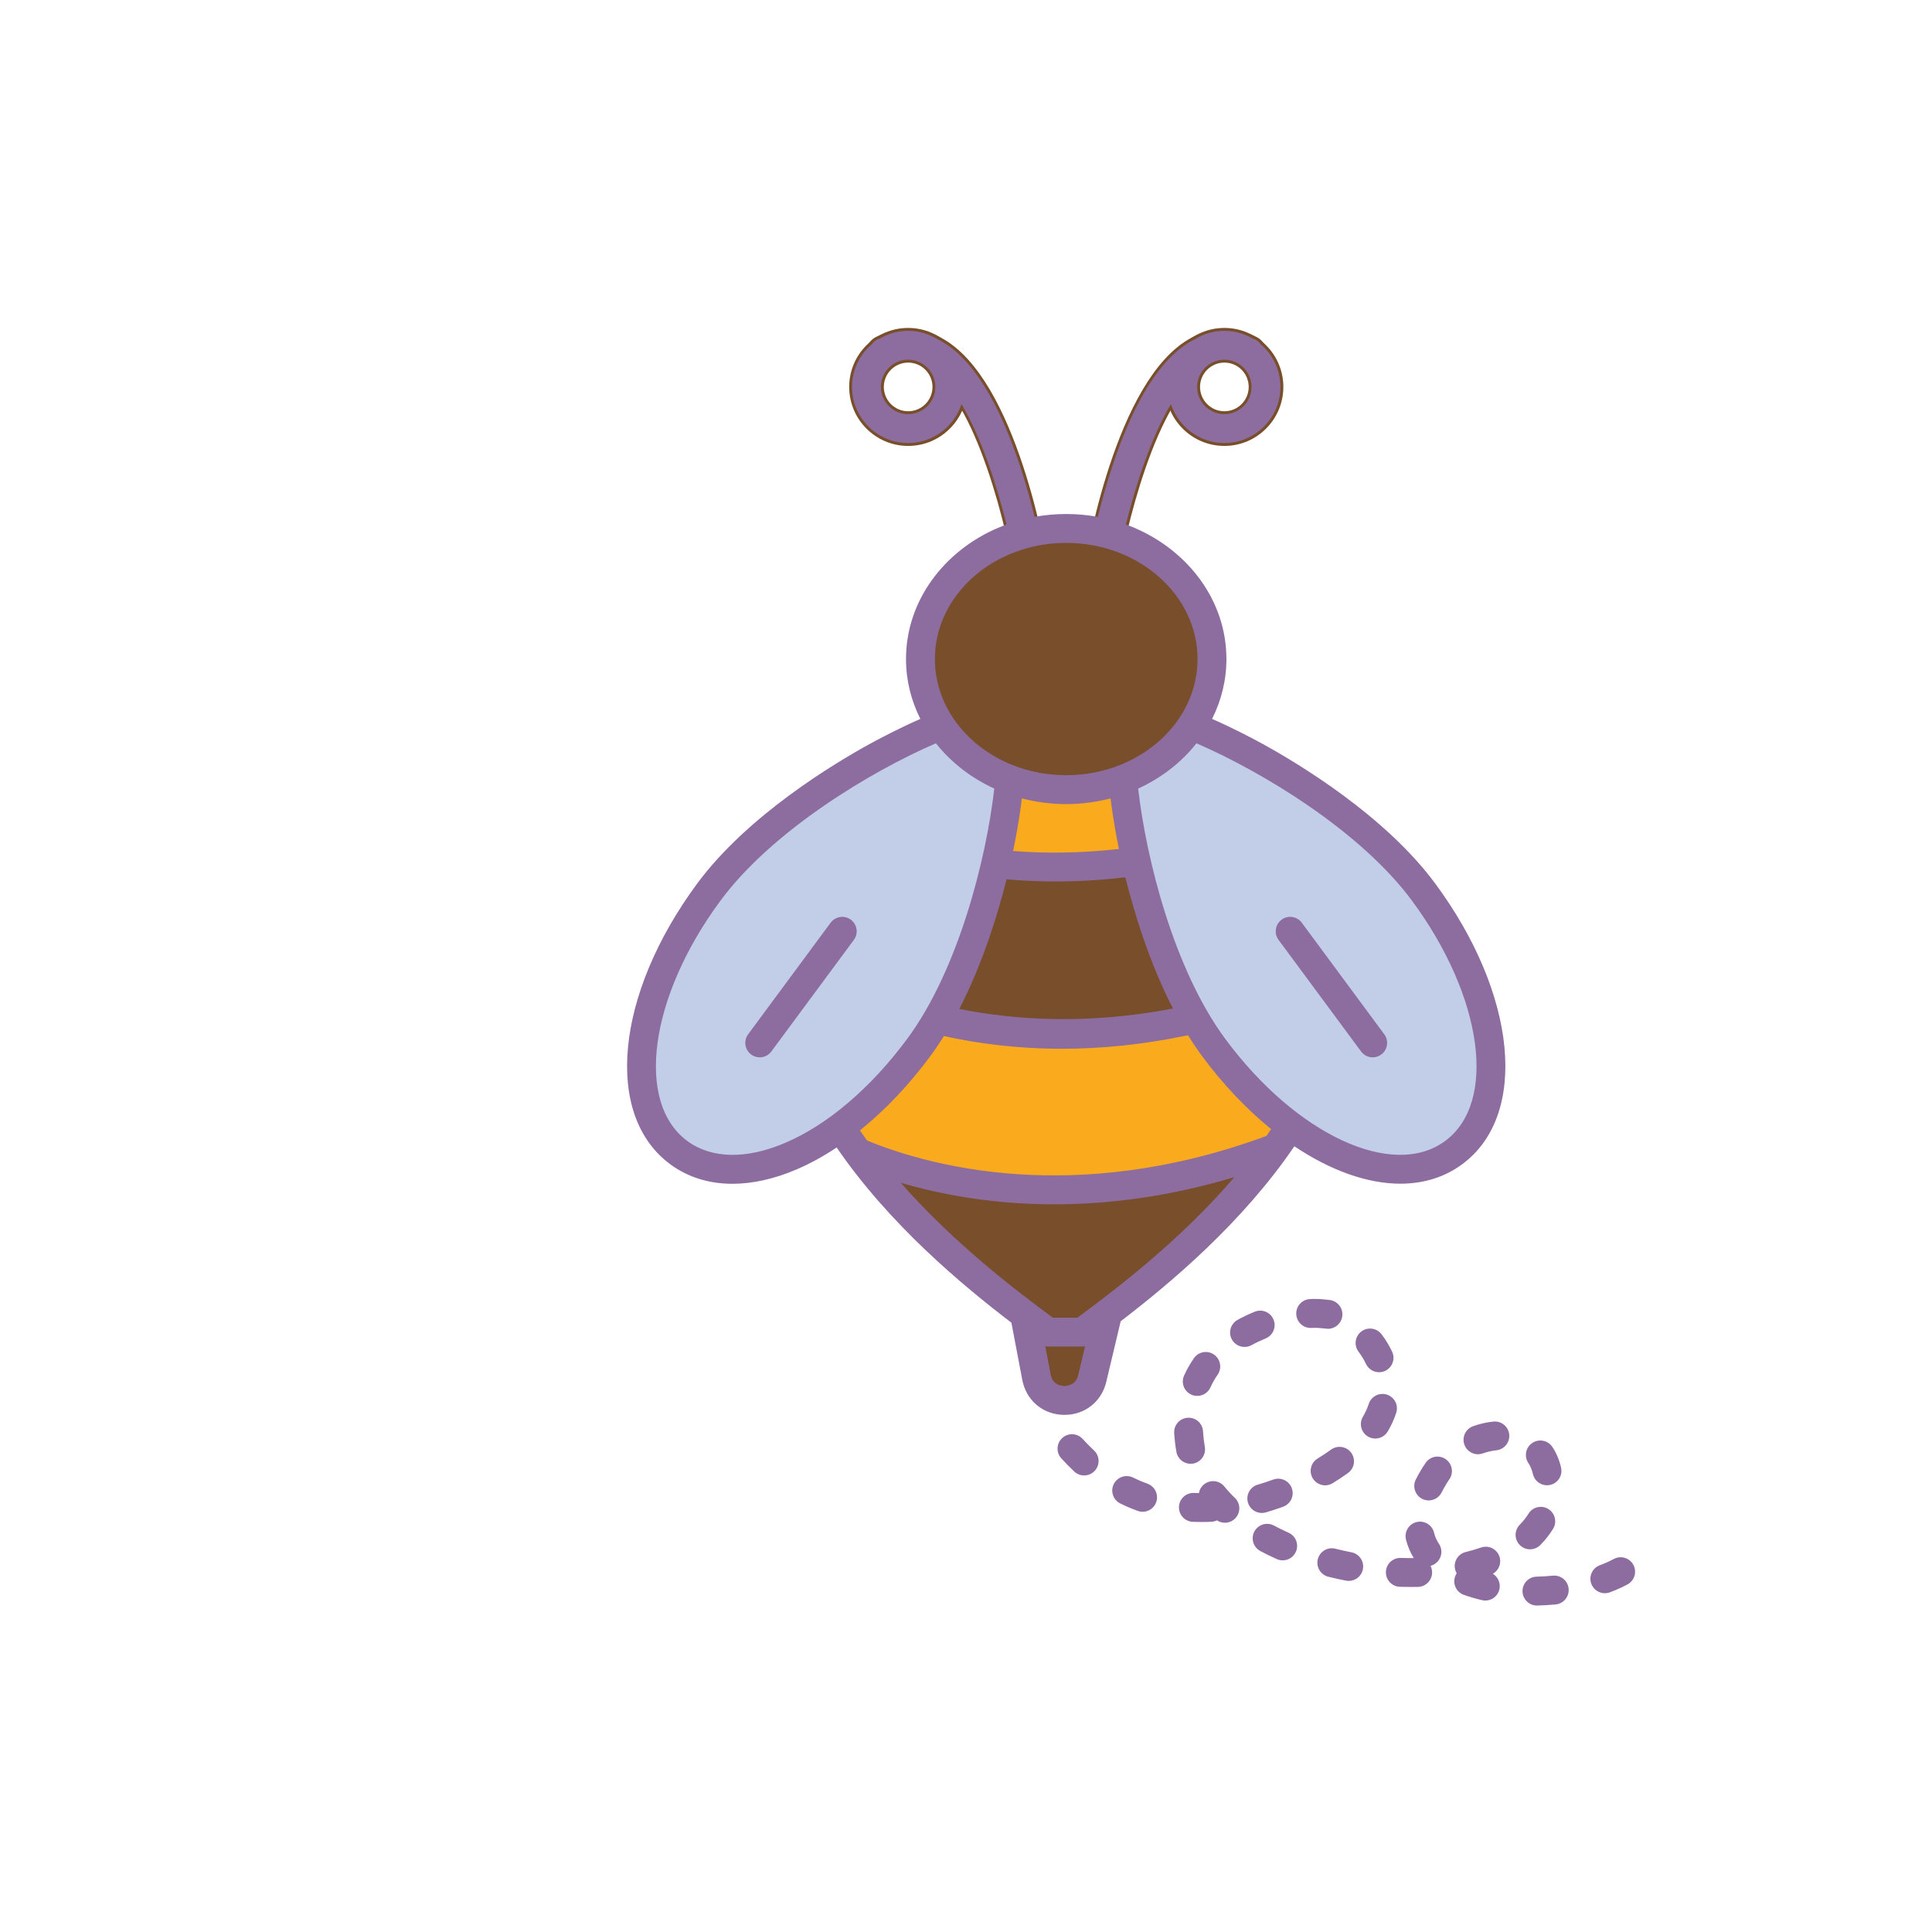 <?xml version="1.0" encoding="UTF-8"?> <svg xmlns="http://www.w3.org/2000/svg" xmlns:xlink="http://www.w3.org/1999/xlink" width="375pt" height="375pt" viewBox="0 0 375 375"> <defs> <clipPath id="clip1"> <path d="M 210 63.383 L 246 63.383 L 246 117 L 210 117 Z M 210 63.383 "></path> </clipPath> <clipPath id="clip2"> <path d="M 226 63.383 L 250 63.383 L 250 87 L 226 87 Z M 226 63.383 "></path> </clipPath> <clipPath id="clip3"> <path d="M 168 63.383 L 204 63.383 L 204 117 L 168 117 Z M 168 63.383 "></path> </clipPath> <clipPath id="clip4"> <path d="M 164 63.383 L 188 63.383 L 188 87 L 164 87 Z M 164 63.383 "></path> </clipPath> <clipPath id="clip5"> <path d="M 295 305 L 305 305 L 305 311.633 L 295 311.633 Z M 295 305 "></path> </clipPath> <clipPath id="clip6"> <path d="M 308 302 L 317.93 302 L 317.93 310 L 308 310 Z M 308 302 "></path> </clipPath> </defs> <g id="surface1"> <rect x="0" y="0" width="375" height="375" style="fill:rgb(100%,100%,100%);fill-opacity:1;stroke:none;"></rect> <rect x="0" y="0" width="375" height="375" style="fill:rgb(100%,100%,100%);fill-opacity:1;stroke:none;"></rect> <path style=" stroke:none;fill-rule:nonzero;fill:rgb(47.06%,30.98%,16.469%);fill-opacity:1;" d="M 261.551 186.988 C 264.723 159.758 233.34 136.77 209.867 136.715 L 203.344 136.715 C 159.223 146.16 151.238 173.211 152.227 184.93 C 152.711 198.789 156.98 225.352 203.383 258.559 L 209.906 258.559 C 216.027 254.078 230.258 243.355 240.902 231.379 C 262.797 206.461 261.551 186.988 261.551 186.988 "></path> <path style=" stroke:none;fill-rule:nonzero;fill:rgb(47.06%,30.98%,16.469%);fill-opacity:1;" d="M 198.527 253.344 L 201.188 267.324 C 202.305 273.184 210.629 273.379 212.008 267.57 L 215.395 253.344 L 198.527 253.344 "></path> <path style=" stroke:none;fill-rule:nonzero;fill:rgb(97.649%,67.059%,11.369%);fill-opacity:1;" d="M 254.512 190.477 C 199.867 213.445 162.395 190.477 162.395 190.477 L 152.27 184.852 C 152.738 198.742 157.621 211.371 166.52 223.523 C 178.367 228.625 208.312 237.762 248.059 222.781 C 256.168 211.48 260.801 199.758 261.652 186.988 L 254.512 190.477 "></path> <path style=" stroke:none;fill-rule:nonzero;fill:rgb(97.649%,67.059%,11.369%);fill-opacity:1;" d="M 252.227 158.293 C 240.777 144.168 221.352 135.98 209.91 136.715 L 203.387 136.715 C 193.957 137.246 173.816 145 161.695 158.719 C 168.23 162.219 203.285 178.66 252.227 158.293 "></path> <path style=" stroke:none;fill-rule:nonzero;fill:rgb(76.079%,80.389%,90.59%);fill-opacity:1;" d="M 137.602 173.141 C 152.965 152.367 190.23 135.262 194.691 138.566 C 199.152 141.867 193.715 182.52 178.355 203.293 C 162.996 224.066 142.992 232.035 131.742 223.707 C 120.488 215.383 122.242 193.914 137.602 173.141 "></path> <path style=" stroke:none;fill-rule:nonzero;fill:rgb(76.079%,80.389%,90.59%);fill-opacity:1;" d="M 276.316 173.141 C 260.957 152.367 223.691 135.262 219.23 138.566 C 214.77 141.867 220.207 182.52 235.566 203.293 C 250.926 224.066 270.93 232.035 282.184 223.707 C 293.434 215.383 291.68 193.914 276.316 173.141 "></path> <g clip-path="url(#clip1)" clip-rule="nonzero"> <path style=" stroke:none;fill-rule:nonzero;fill:rgb(47.06%,30.98%,16.469%);fill-opacity:1;" d="M 213.402 116.207 C 213.23 116.207 213.059 116.191 212.883 116.168 C 211.047 115.883 209.793 114.164 210.078 112.324 C 210.691 108.375 216.48 73.477 231.211 65.578 C 235.172 63.453 239.531 63.383 243.82 65.371 C 245.504 66.152 246.242 68.148 245.457 69.836 C 244.684 71.523 242.688 72.258 240.996 71.477 C 238.602 70.367 236.5 70.379 234.391 71.508 C 224.395 76.859 218.246 103.535 216.723 113.359 C 216.461 115.02 215.031 116.207 213.402 116.207 "></path> </g> <path style=" stroke:none;fill-rule:nonzero;fill:rgb(100%,100%,100%);fill-opacity:1;" d="M 245.734 75.102 C 245.734 79.566 242.117 83.191 237.652 83.191 C 233.184 83.191 229.562 79.566 229.562 75.102 C 229.562 70.637 233.184 67.016 237.652 67.016 C 242.117 67.016 245.734 70.637 245.734 75.102 "></path> <g clip-path="url(#clip2)" clip-rule="nonzero"> <path style=" stroke:none;fill-rule:nonzero;fill:rgb(47.06%,30.98%,16.469%);fill-opacity:1;" d="M 237.652 70.379 C 235.047 70.379 232.926 72.5 232.926 75.102 C 232.926 77.707 235.047 79.824 237.652 79.824 C 240.258 79.824 242.371 77.707 242.371 75.102 C 242.371 72.5 240.258 70.379 237.652 70.379 Z M 237.652 86.555 C 231.336 86.555 226.203 81.414 226.203 75.102 C 226.203 68.789 231.336 63.652 237.652 63.652 C 243.961 63.652 249.098 68.789 249.098 75.102 C 249.098 81.414 243.961 86.555 237.652 86.555 "></path> </g> <g clip-path="url(#clip3)" clip-rule="nonzero"> <path style=" stroke:none;fill-rule:nonzero;fill:rgb(47.06%,30.98%,16.469%);fill-opacity:1;" d="M 200.52 116.207 C 198.891 116.207 197.461 115.02 197.203 113.359 C 195.676 103.535 189.531 76.859 179.535 71.508 C 177.422 70.379 175.32 70.367 172.926 71.477 C 171.242 72.254 169.242 71.523 168.465 69.836 C 167.688 68.148 168.418 66.152 170.102 65.371 C 174.395 63.387 178.75 63.457 182.707 65.578 C 197.441 73.477 203.234 108.375 203.848 112.324 C 204.133 114.164 202.875 115.883 201.039 116.168 C 200.863 116.191 200.695 116.207 200.52 116.207 "></path> </g> <path style=" stroke:none;fill-rule:nonzero;fill:rgb(100%,100%,100%);fill-opacity:1;" d="M 168.191 75.102 C 168.191 79.566 171.809 83.191 176.273 83.191 C 180.738 83.191 184.359 79.566 184.359 75.102 C 184.359 70.637 180.738 67.016 176.273 67.016 C 171.809 67.016 168.191 70.637 168.191 75.102 "></path> <g clip-path="url(#clip4)" clip-rule="nonzero"> <path style=" stroke:none;fill-rule:nonzero;fill:rgb(47.06%,30.98%,16.469%);fill-opacity:1;" d="M 176.273 70.379 C 173.668 70.379 171.551 72.5 171.551 75.102 C 171.551 77.707 173.668 79.824 176.273 79.824 C 178.879 79.824 180.996 77.707 180.996 75.102 C 180.996 72.5 178.879 70.379 176.273 70.379 Z M 176.273 86.555 C 169.957 86.555 164.828 81.414 164.828 75.102 C 164.828 68.789 169.957 63.652 176.273 63.652 C 182.586 63.652 187.723 68.789 187.723 75.102 C 187.723 81.414 182.586 86.555 176.273 86.555 "></path> </g> <path style=" stroke:none;fill-rule:nonzero;fill:rgb(47.06%,30.98%,16.469%);fill-opacity:1;" d="M 235.258 127.918 C 235.258 141.922 222.586 153.27 206.965 153.27 C 191.336 153.27 178.672 141.922 178.672 127.918 C 178.672 113.918 191.336 102.57 206.965 102.57 C 222.586 102.57 235.258 113.918 235.258 127.918 "></path> <path style=" stroke:none;fill-rule:nonzero;fill:rgb(55.289%,42.349%,62.349%);fill-opacity:1;" d="M 237.641 288.523 C 236.664 287.324 234.902 287.141 233.703 288.117 C 233.156 288.559 232.816 289.168 232.707 289.812 C 232.395 289.801 232.078 289.793 231.762 289.781 C 230.203 289.719 228.906 290.906 228.836 292.457 C 228.766 294.004 229.961 295.312 231.508 295.383 C 232.074 295.41 232.637 295.418 233.203 295.418 C 233.832 295.43 234.484 295.402 235.129 295.375 C 235.516 295.355 235.879 295.258 236.207 295.102 C 236.676 295.41 237.207 295.562 237.746 295.562 C 238.484 295.562 239.219 295.273 239.766 294.703 C 240.84 293.586 240.805 291.809 239.688 290.738 C 238.941 290.02 238.254 289.277 237.641 288.523 "></path> <path style=" stroke:none;fill-rule:nonzero;fill:rgb(55.289%,42.349%,62.349%);fill-opacity:1;" d="M 231.094 284.121 C 231.25 284.121 231.406 284.109 231.574 284.082 C 233.098 283.82 234.117 282.371 233.855 280.84 C 233.676 279.812 233.559 278.797 233.504 277.824 C 233.418 276.277 232.125 275.105 230.551 275.184 C 229.004 275.27 227.82 276.594 227.91 278.137 C 227.977 279.324 228.121 280.555 228.336 281.797 C 228.57 283.16 229.754 284.121 231.094 284.121 "></path> <path style=" stroke:none;fill-rule:nonzero;fill:rgb(55.289%,42.349%,62.349%);fill-opacity:1;" d="M 278.344 297.484 C 277.973 295.98 276.457 295.059 274.953 295.434 C 273.453 295.801 272.531 297.324 272.902 298.824 C 273.211 300.09 273.719 301.301 274.41 302.422 C 273.578 302.426 272.742 302.418 271.898 302.391 C 271.867 302.391 271.836 302.391 271.801 302.391 C 270.301 302.391 269.055 303.582 269.004 305.098 C 268.953 306.645 270.164 307.941 271.711 307.996 C 272.406 308.02 273.098 308.027 273.789 308.027 C 274.27 308.027 274.758 308.023 275.234 308.016 C 276.785 307.973 278.004 306.691 277.973 305.141 C 277.957 304.703 277.848 304.297 277.664 303.934 C 277.957 303.852 278.246 303.727 278.512 303.551 C 279.805 302.691 280.16 300.953 279.305 299.664 C 278.855 298.988 278.531 298.254 278.344 297.484 "></path> <path style=" stroke:none;fill-rule:nonzero;fill:rgb(55.289%,42.349%,62.349%);fill-opacity:1;" d="M 235.641 262.922 C 234.371 262.039 232.625 262.352 231.742 263.621 C 231.004 264.688 230.359 265.816 229.832 266.992 C 229.195 268.402 229.824 270.062 231.234 270.695 C 231.609 270.867 232 270.945 232.383 270.945 C 233.453 270.945 234.473 270.332 234.941 269.297 C 235.328 268.438 235.801 267.605 236.344 266.824 C 237.227 265.555 236.91 263.809 235.641 262.922 "></path> <path style=" stroke:none;fill-rule:nonzero;fill:rgb(55.289%,42.349%,62.349%);fill-opacity:1;" d="M 297.543 286.121 C 297.844 287.414 298.996 288.289 300.27 288.289 C 300.48 288.289 300.695 288.27 300.91 288.215 C 302.414 287.867 303.352 286.359 303 284.852 C 302.66 283.375 302.094 282.031 301.32 280.863 C 300.465 279.57 298.727 279.211 297.438 280.062 C 296.145 280.914 295.789 282.652 296.641 283.945 C 297.047 284.562 297.348 285.297 297.543 286.121 "></path> <path style=" stroke:none;fill-rule:nonzero;fill:rgb(55.289%,42.349%,62.349%);fill-opacity:1;" d="M 291.035 302.105 C 290.527 300.641 288.934 299.867 287.473 300.375 C 286.535 300.699 285.535 300.988 284.504 301.242 C 282.996 301.605 282.074 303.117 282.438 304.625 C 282.504 304.895 282.605 305.145 282.738 305.371 C 282.617 305.559 282.516 305.762 282.438 305.977 C 281.914 307.438 282.672 309.039 284.133 309.559 C 285.242 309.957 286.43 310.305 287.664 310.594 C 287.879 310.641 288.094 310.668 288.305 310.668 C 289.578 310.668 290.73 309.793 291.031 308.5 C 291.312 307.293 290.766 306.078 289.762 305.469 C 290.922 304.816 291.488 303.406 291.035 302.105 "></path> <g clip-path="url(#clip5)" clip-rule="nonzero"> <path style=" stroke:none;fill-rule:nonzero;fill:rgb(55.289%,42.349%,62.349%);fill-opacity:1;" d="M 301.406 305.836 C 300.367 305.938 299.305 306.004 298.258 306.027 C 296.715 306.059 295.484 307.344 295.52 308.891 C 295.555 310.418 296.801 311.633 298.32 311.633 C 298.344 311.633 298.363 311.633 298.387 311.633 C 299.574 311.605 300.77 311.531 301.945 311.422 C 303.488 311.273 304.617 309.902 304.469 308.359 C 304.32 306.816 302.961 305.691 301.406 305.836 "></path> </g> <path style=" stroke:none;fill-rule:nonzero;fill:rgb(55.289%,42.349%,62.349%);fill-opacity:1;" d="M 245.66 259.789 C 247.09 259.207 247.781 257.57 247.195 256.137 C 246.613 254.707 244.977 254.012 243.543 254.602 C 242.387 255.07 241.266 255.602 240.211 256.188 C 238.859 256.93 238.363 258.637 239.109 259.992 C 239.621 260.922 240.582 261.441 241.57 261.441 C 242.023 261.441 242.488 261.332 242.918 261.094 C 243.781 260.617 244.703 260.18 245.66 259.789 "></path> <path style=" stroke:none;fill-rule:nonzero;fill:rgb(55.289%,42.349%,62.349%);fill-opacity:1;" d="M 298.977 299.883 C 299.934 298.918 300.766 297.859 301.445 296.754 C 302.258 295.434 301.844 293.703 300.527 292.895 C 299.215 292.086 297.484 292.496 296.676 293.812 C 296.215 294.562 295.648 295.277 294.988 295.941 C 293.902 297.043 293.91 298.82 295.012 299.906 C 295.559 300.449 296.273 300.719 296.984 300.719 C 297.703 300.719 298.426 300.441 298.977 299.883 "></path> <path style=" stroke:none;fill-rule:nonzero;fill:rgb(55.289%,42.349%,62.349%);fill-opacity:1;" d="M 289.859 275.926 C 288.555 276.059 287.23 276.359 285.934 276.824 C 284.477 277.344 283.715 278.949 284.234 280.406 C 284.645 281.555 285.727 282.27 286.875 282.27 C 287.188 282.27 287.508 282.215 287.816 282.105 C 288.688 281.797 289.57 281.59 290.43 281.504 C 291.973 281.344 293.09 279.969 292.938 278.426 C 292.773 276.891 291.418 275.773 289.859 275.926 "></path> <path style=" stroke:none;fill-rule:nonzero;fill:rgb(55.289%,42.349%,62.349%);fill-opacity:1;" d="M 264.23 258.445 C 262.996 259.383 262.762 261.141 263.699 262.375 C 264.266 263.129 264.754 263.926 265.137 264.738 C 265.613 265.75 266.621 266.348 267.672 266.348 C 268.07 266.348 268.48 266.266 268.863 266.086 C 270.266 265.422 270.863 263.754 270.207 262.352 C 269.656 261.184 268.969 260.051 268.156 258.98 C 267.223 257.75 265.461 257.508 264.23 258.445 "></path> <path style=" stroke:none;fill-rule:nonzero;fill:rgb(55.289%,42.349%,62.349%);fill-opacity:1;" d="M 280.613 283.23 C 279.352 282.348 277.602 282.652 276.719 283.93 C 276.512 284.219 276.316 284.52 276.125 284.832 C 275.641 285.609 275.199 286.395 274.812 287.156 C 274.113 288.539 274.664 290.227 276.043 290.926 C 276.453 291.133 276.879 291.23 277.309 291.23 C 278.328 291.23 279.316 290.668 279.809 289.695 C 280.129 289.07 280.488 288.422 280.887 287.781 C 281.027 287.559 281.168 287.344 281.312 287.133 C 282.199 285.863 281.887 284.117 280.613 283.23 "></path> <path style=" stroke:none;fill-rule:nonzero;fill:rgb(55.289%,42.349%,62.349%);fill-opacity:1;" d="M 222.742 287.996 C 221.789 287.652 220.84 287.242 219.922 286.793 C 218.535 286.113 216.859 286.688 216.172 288.078 C 215.492 289.465 216.066 291.148 217.453 291.828 C 218.543 292.363 219.68 292.848 220.816 293.262 C 221.133 293.379 221.461 293.438 221.781 293.438 C 222.922 293.438 223.996 292.73 224.41 291.598 C 224.941 290.141 224.195 288.531 222.742 287.996 "></path> <path style=" stroke:none;fill-rule:nonzero;fill:rgb(55.289%,42.349%,62.349%);fill-opacity:1;" d="M 245.699 293.555 C 246.816 293.227 247.949 292.855 249.07 292.449 C 250.523 291.914 251.266 290.301 250.734 288.852 C 250.203 287.398 248.598 286.652 247.141 287.184 C 246.141 287.547 245.125 287.883 244.125 288.172 C 242.641 288.605 241.789 290.164 242.223 291.648 C 242.582 292.871 243.699 293.668 244.91 293.668 C 245.168 293.668 245.438 293.629 245.699 293.555 "></path> <g clip-path="url(#clip6)" clip-rule="nonzero"> <path style=" stroke:none;fill-rule:nonzero;fill:rgb(55.289%,42.349%,62.349%);fill-opacity:1;" d="M 317.039 303.746 C 316.312 302.387 314.613 301.863 313.25 302.59 C 312.414 303.039 311.496 303.449 310.512 303.816 C 309.062 304.367 308.328 305.98 308.879 307.43 C 309.297 308.551 310.367 309.246 311.5 309.246 C 311.828 309.246 312.16 309.188 312.484 309.066 C 313.691 308.613 314.836 308.098 315.883 307.539 C 317.25 306.812 317.766 305.117 317.039 303.746 "></path> </g> <path style=" stroke:none;fill-rule:nonzero;fill:rgb(55.289%,42.349%,62.349%);fill-opacity:1;" d="M 210.152 279.305 C 209.109 278.156 207.34 278.066 206.191 279.105 C 205.047 280.148 204.957 281.922 205.996 283.066 C 206.816 283.969 207.664 284.828 208.527 285.633 C 209.066 286.137 209.754 286.383 210.43 286.383 C 211.184 286.383 211.934 286.082 212.484 285.488 C 213.539 284.352 213.473 282.578 212.34 281.527 C 211.598 280.832 210.855 280.082 210.152 279.305 "></path> <path style=" stroke:none;fill-rule:nonzero;fill:rgb(55.289%,42.349%,62.349%);fill-opacity:1;" d="M 262.316 301.301 C 261.277 301.098 260.223 300.863 259.184 300.602 C 257.676 300.227 256.156 301.141 255.785 302.645 C 255.41 304.145 256.324 305.668 257.828 306.043 C 258.961 306.328 260.113 306.582 261.254 306.801 C 261.434 306.836 261.613 306.852 261.793 306.852 C 263.105 306.852 264.281 305.926 264.539 304.586 C 264.832 303.066 263.844 301.594 262.316 301.301 "></path> <path style=" stroke:none;fill-rule:nonzero;fill:rgb(55.289%,42.349%,62.349%);fill-opacity:1;" d="M 250.113 297.504 C 249.137 297.062 248.176 296.594 247.266 296.109 C 245.902 295.383 244.199 295.898 243.473 297.266 C 242.746 298.633 243.266 300.332 244.629 301.059 C 245.656 301.605 246.727 302.133 247.828 302.617 C 248.199 302.789 248.582 302.863 248.965 302.863 C 250.039 302.863 251.062 302.246 251.527 301.203 C 252.156 299.793 251.527 298.133 250.113 297.504 "></path> <path style=" stroke:none;fill-rule:nonzero;fill:rgb(55.289%,42.349%,62.349%);fill-opacity:1;" d="M 256.5 257.805 C 256.605 257.82 256.711 257.828 256.816 257.832 C 256.969 257.836 257.125 257.855 257.289 257.879 C 257.445 257.906 257.602 257.922 257.762 257.922 C 259.102 257.922 260.285 256.957 260.52 255.586 C 260.777 254.062 259.75 252.613 258.227 252.352 C 257.859 252.293 257.504 252.254 257.156 252.234 C 256.332 252.129 255.379 252.094 254.27 252.148 C 252.727 252.219 251.531 253.531 251.602 255.078 C 251.676 256.625 252.977 257.828 254.531 257.75 C 255.453 257.707 256.18 257.758 256.5 257.805 "></path> <path style=" stroke:none;fill-rule:nonzero;fill:rgb(55.289%,42.349%,62.349%);fill-opacity:1;" d="M 258.664 287.887 C 259.719 287.242 260.727 286.578 261.652 285.902 C 262.906 284.996 263.18 283.246 262.273 281.988 C 261.363 280.734 259.613 280.461 258.359 281.367 C 257.555 281.953 256.676 282.535 255.746 283.102 C 254.426 283.906 254.004 285.629 254.809 286.949 C 255.34 287.816 256.262 288.301 257.207 288.301 C 257.703 288.301 258.207 288.168 258.664 287.887 "></path> <path style=" stroke:none;fill-rule:nonzero;fill:rgb(55.289%,42.349%,62.349%);fill-opacity:1;" d="M 271.004 274.234 C 271.488 272.766 270.68 271.184 269.215 270.699 C 267.738 270.219 266.156 271.023 265.676 272.492 C 265.406 273.328 265.02 274.164 264.535 274.988 C 263.746 276.32 264.188 278.039 265.52 278.832 C 265.965 279.094 266.461 279.219 266.941 279.219 C 267.902 279.219 268.832 278.73 269.359 277.844 C 270.055 276.672 270.605 275.457 271.004 274.234 "></path> <path style=" stroke:none;fill-rule:nonzero;fill:rgb(55.289%,42.349%,62.349%);fill-opacity:1;" d="M 209.133 255.758 L 204.344 255.758 C 197.336 250.562 185.297 241.492 174.848 229.582 C 182.328 231.777 192.438 233.758 204.633 233.758 C 214.918 233.758 226.684 232.352 239.582 228.488 C 228.922 240.938 216.355 250.402 209.133 255.758 Z M 209.277 266.922 C 208.797 268.914 207.062 269.016 206.555 269.02 C 206.035 269.012 204.316 268.812 203.934 266.797 L 202.887 261.305 C 203.062 261.34 203.238 261.363 203.418 261.363 L 210.059 261.363 C 210.242 261.363 210.43 261.336 210.609 261.301 Z M 166.914 219.41 C 171.77 215.496 176.43 210.602 180.598 204.961 C 181.516 203.719 182.387 202.426 183.219 201.098 C 189.656 202.527 197.344 203.566 206.113 203.566 C 213.535 203.566 221.73 202.812 230.59 200.938 C 231.445 202.324 232.352 203.668 233.305 204.961 C 237.469 210.59 242.035 215.352 246.727 219.16 C 246.426 219.609 246.113 220.051 245.805 220.488 C 208.266 234.336 179.75 226.094 168.273 221.363 C 167.812 220.723 167.359 220.07 166.914 219.41 Z M 152.402 221.832 C 144.836 225.059 138.086 224.922 133.395 221.457 C 123.234 213.938 126.07 193.445 139.848 174.809 C 149.867 161.258 169.035 149.723 181.66 144.27 C 184.59 147.969 188.48 151 192.992 153.062 C 191.426 166.754 186.023 188.199 176.098 201.625 C 169.055 211.145 160.641 218.324 152.402 221.832 Z M 206.953 105.375 C 221.008 105.375 232.441 115.488 232.441 127.918 C 232.441 140.352 221.008 150.465 206.953 150.465 C 192.895 150.465 181.461 140.352 181.461 127.918 C 181.461 115.488 192.895 105.375 206.953 105.375 Z M 196.645 165.18 C 196.656 165.102 196.676 165.016 196.691 164.945 C 197.117 162.883 197.836 159.121 198.355 154.969 C 201.09 155.684 203.969 156.074 206.953 156.074 C 209.938 156.074 212.816 155.684 215.551 154.969 C 216.059 159.023 216.754 162.695 217.184 164.785 C 209.684 165.633 202.805 165.66 196.645 165.18 Z M 204.871 171.09 C 209.148 171.09 213.676 170.848 218.43 170.285 C 220.117 177.051 223.055 186.785 227.664 195.754 C 211.043 198.945 196.91 197.977 186.199 195.836 C 190.746 187.016 193.672 177.453 195.375 170.68 C 198.383 170.941 201.547 171.09 204.871 171.09 Z M 274.055 174.809 C 287.836 193.445 290.668 213.938 280.512 221.457 C 270.344 228.973 251.59 220.266 237.809 201.625 C 227.883 188.199 222.477 166.762 220.914 153.062 C 225.426 151 229.309 147.973 232.234 144.277 C 244.863 149.727 264.035 161.258 274.055 174.809 Z M 176.262 80.387 C 173.352 80.387 170.984 78.016 170.984 75.102 C 170.984 72.188 173.352 69.816 176.262 69.816 C 179.176 69.816 181.547 72.188 181.547 75.102 C 181.547 78.016 179.176 80.387 176.262 80.387 Z M 237.641 69.816 C 240.555 69.816 242.922 72.188 242.922 75.102 C 242.922 78.016 240.555 80.387 237.641 80.387 C 234.73 80.387 232.359 78.016 232.359 75.102 C 232.359 72.188 234.73 69.816 237.641 69.816 Z M 251.234 222.492 C 258.258 227.199 265.402 229.754 271.809 229.754 C 276.266 229.754 280.375 228.527 283.836 225.961 C 296.742 216.414 294.473 192.992 278.562 171.473 C 268.758 158.219 251.844 148.102 245.023 144.363 C 243.066 143.293 239.371 141.344 235.266 139.539 C 237.047 135.996 238.047 132.062 238.047 127.918 C 238.047 116.676 230.73 106.957 220.176 102.449 C 219.641 102.215 219.086 102 218.531 101.801 C 220.473 94.051 223.41 84.914 227.277 78.434 C 228.086 80.934 229.773 83.031 231.977 84.383 C 233.629 85.398 235.562 85.992 237.641 85.992 C 243.645 85.992 248.527 81.105 248.527 75.102 C 248.527 71.77 247.023 68.793 244.66 66.793 C 244.391 66.414 244.031 66.09 243.574 65.879 C 243.41 65.801 243.242 65.75 243.07 65.676 C 241.473 64.75 239.617 64.211 237.641 64.211 C 235.512 64.211 233.531 64.832 231.852 65.895 C 231.723 65.961 231.598 66.008 231.469 66.074 C 221.82 71.246 216.055 88.32 213.09 100.32 C 211.105 99.961 209.055 99.77 206.953 99.77 C 204.852 99.77 202.801 99.961 200.812 100.32 C 197.852 88.32 192.082 71.246 182.438 66.074 C 182.309 66.004 182.18 65.961 182.051 65.895 C 180.371 64.832 178.391 64.211 176.262 64.211 C 174.285 64.211 172.434 64.75 170.836 65.68 C 170.664 65.75 170.496 65.801 170.332 65.879 C 169.875 66.09 169.516 66.414 169.246 66.793 C 166.879 68.789 165.379 71.77 165.379 75.102 C 165.379 81.105 170.262 85.992 176.262 85.992 C 178.344 85.992 180.277 85.398 181.93 84.383 C 184.133 83.031 185.816 80.934 186.621 78.434 C 190.488 84.914 193.43 94.051 195.371 101.801 C 194.812 102.008 194.266 102.215 193.727 102.449 C 183.18 106.957 175.855 116.676 175.855 127.918 C 175.855 132.062 176.859 135.992 178.641 139.539 C 174.535 141.344 170.84 143.293 168.883 144.363 C 162.059 148.102 145.141 158.219 135.344 171.473 C 119.434 192.992 117.164 216.414 130.066 225.961 C 133.496 228.5 137.613 229.773 142.164 229.773 C 146.043 229.773 150.242 228.852 154.598 226.992 C 157.203 225.879 159.816 224.441 162.398 222.727 C 172.648 237.688 186.695 249.387 196.312 256.734 L 198.426 267.848 C 199.184 271.809 202.398 274.535 206.43 274.625 C 206.496 274.625 206.566 274.625 206.637 274.625 C 210.57 274.625 213.809 272.07 214.727 268.219 L 217.523 256.457 C 227.18 249.059 241.102 237.383 251.234 222.492 "></path> <path style=" stroke:none;fill-rule:nonzero;fill:rgb(55.289%,42.349%,62.349%);fill-opacity:1;" d="M 165.148 178.512 C 163.902 177.586 162.152 177.855 161.227 179.098 L 145.211 200.758 C 144.293 202 144.555 203.758 145.801 204.676 C 146.301 205.051 146.887 205.23 147.461 205.23 C 148.32 205.23 149.172 204.836 149.719 204.09 L 165.734 182.43 C 166.652 181.188 166.391 179.43 165.148 178.512 "></path> <path style=" stroke:none;fill-rule:nonzero;fill:rgb(55.289%,42.349%,62.349%);fill-opacity:1;" d="M 264.184 204.09 C 264.734 204.836 265.582 205.23 266.438 205.23 C 267.02 205.23 267.602 205.051 268.102 204.676 C 269.352 203.758 269.609 202 268.688 200.758 L 252.676 179.098 C 251.754 177.855 250.004 177.586 248.758 178.512 C 247.512 179.43 247.25 181.188 248.168 182.43 L 264.184 204.09 "></path> </g> </svg> 